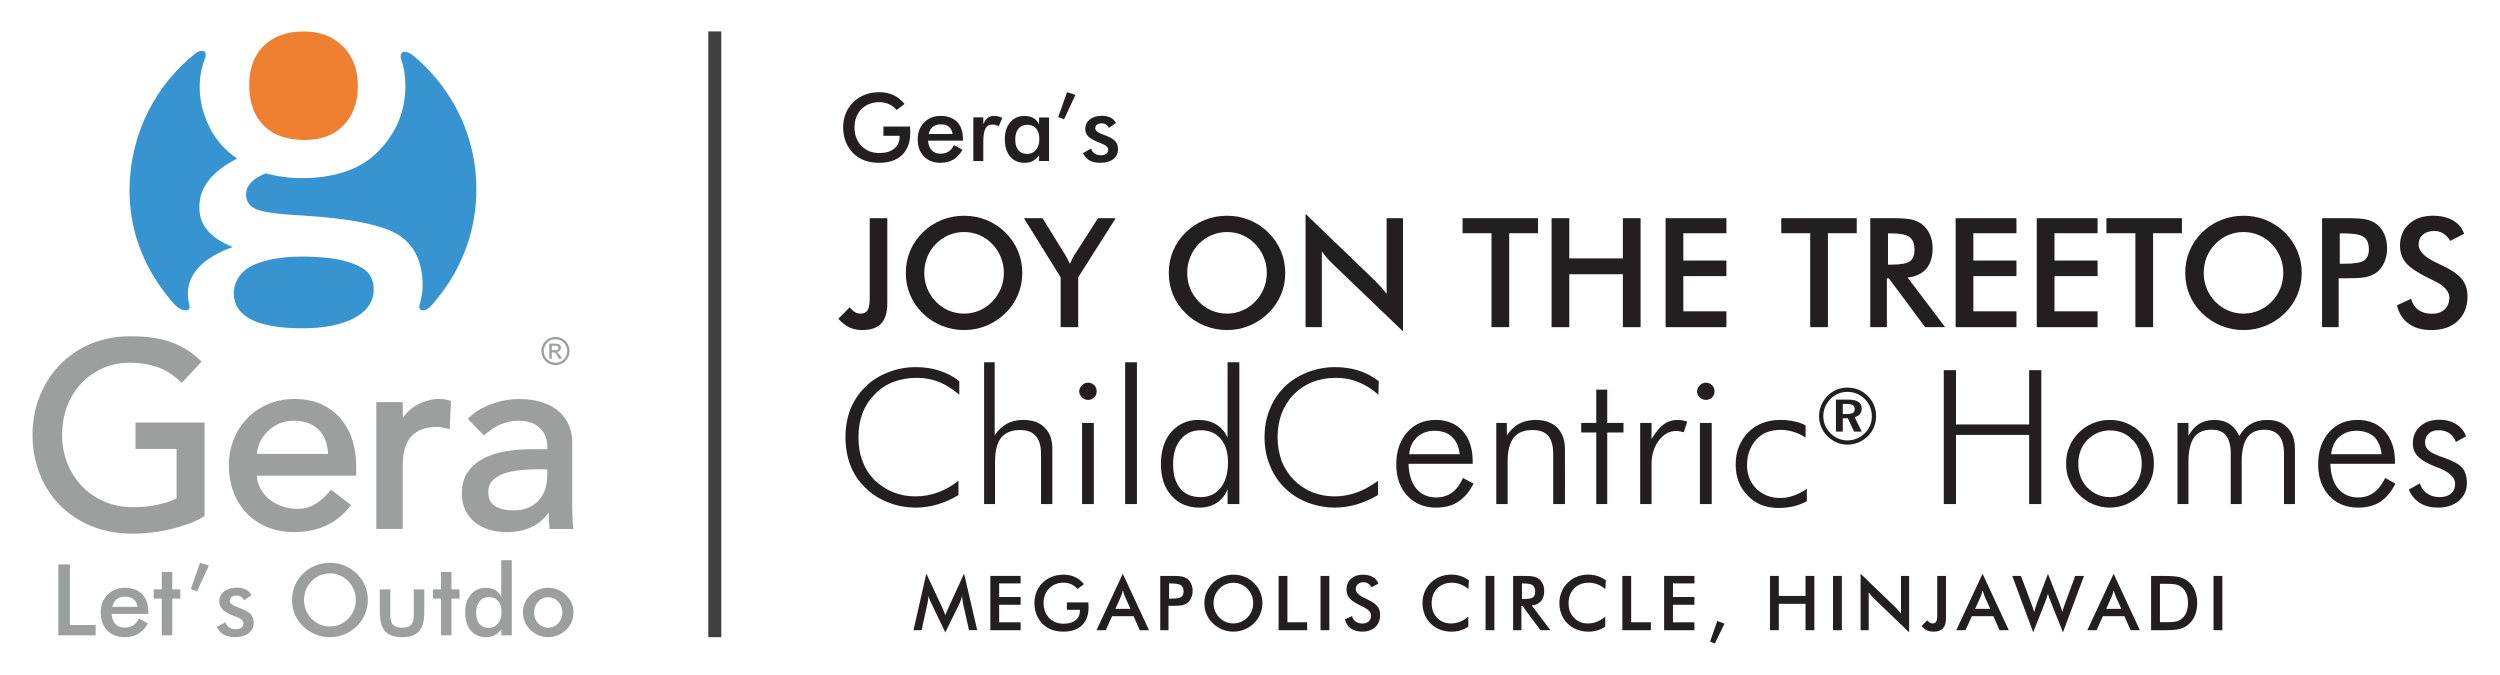 <svg viewBox="0 0 1526 412" xmlns="http://www.w3.org/2000/svg"><path d="m432.35 19.18h7.93v369.76h-7.93z" fill="#404041"/><g fill="#9d9e9e"><path d="m81.21 325.75c-9.63 0-18.37-1.63-25.97-4.86-7.53-3.19-14.01-7.61-19.29-13.14-5.2-5.47-9.23-11.92-11.98-19.19-2.74-7.23-4.13-14.98-4.13-23.05 0-8.53 1.5-16.53 4.47-23.8 2.91-7.28 7.05-13.72 12.29-19.13 5.2-5.35 11.55-9.63 18.89-12.73 7.29-3.06 15.41-4.61 24.11-4.61 10.51 0 19.21 1.34 25.86 3.98 6.63 2.59 12.33 6.28 16.94 10.94l.6.61-12.06 12.95-.65-.62c-4.59-4.36-9.48-7.44-14.53-9.15-5.15-1.7-10.59-2.56-16.16-2.56-6.34 0-12.12 1.18-17.18 3.51-5.07 2.33-9.49 5.51-13.13 9.44-3.66 4-6.49 8.71-8.42 13.98-1.97 5.37-2.97 11.15-2.97 17.19s1.1 12.08 3.28 17.45c2.16 5.3 5.21 10.02 9.07 14.01 3.87 3.97 8.46 7.09 13.62 9.29 5.12 2.21 10.85 3.34 17.04 3.34 5.51 0 10.48-.49 15.2-1.49 4.54-.93 8.46-2.29 11.66-4.04v-30.03h-25.04v-16.13h42.15v57.09l-.42.26c-2.85 1.76-6.08 3.28-9.59 4.53-3.58 1.31-7.3 2.43-11.04 3.31-3.82.9-7.72 1.58-11.59 2.01-4.01.44-7.63.65-11.04.65"/><path d="m156.81 277.04h43.49c-.18-2.79-.66-5.34-1.43-7.58-.88-2.56-2.18-4.8-3.87-6.65-1.75-1.9-3.86-3.33-6.47-4.39-2.57-1.07-5.64-1.61-9.15-1.61s-6.47.65-9.3 1.93c-2.85 1.29-5.19 2.91-7.14 4.97-1.93 2.07-3.46 4.38-4.54 6.84-.93 2.18-1.46 4.36-1.58 6.49m22.69 47.74c-6.06 0-11.62-1.04-16.54-3.1-4.9-2.03-9.13-4.93-12.58-8.6-3.4-3.59-6.07-7.93-7.95-12.88-1.83-4.95-2.76-10.35-2.76-16.04s1.02-11.13 3.03-16.05c1.97-4.88 4.78-9.22 8.34-12.89 3.57-3.66 7.83-6.54 12.64-8.56 4.88-2.07 10.27-3.11 16.01-3.11 6.76 0 12.61 1.22 17.38 3.62 4.73 2.37 8.67 5.54 11.72 9.42 3.02 3.84 5.24 8.23 6.6 13.06 1.35 4.8 2.03 9.74 2.03 14.69v6.01h-60.63c.12 2.78.81 5.36 2.05 7.68 1.35 2.57 3.17 4.81 5.44 6.67 2.23 1.83 4.88 3.28 7.88 4.32 2.95 1.04 6.07 1.56 9.28 1.56 4.24 0 7.99-1.01 11.15-3.02 3.18-1.97 6.17-4.66 8.88-8.01l.55-.67 12.27 9.39-.55.71c-8.13 10.48-19.65 15.8-34.24 15.8z"/><path d="m245.84 322.86h-16.14v-77.4h16.14v9.69c.75-1.14 1.63-2.25 2.64-3.3 1.58-1.65 3.38-3.09 5.51-4.38 2.14-1.24 4.38-2.2 6.68-2.86 4.63-1.43 9.75-1.45 13.93-.1l.64.21-.71 17.24-1.06-.26c-1.13-.28-2.3-.56-3.44-.77-1.18-.22-2.27-.33-3.35-.33-6.74 0-11.95 1.9-15.5 5.64-3.54 3.78-5.34 9.76-5.34 17.77v38.84z"/><path d="m327.3 286.47c-3.31 0-6.7.2-10.36.6-3.33.31-6.53 1.01-9.53 2.07-2.78 1.03-5.09 2.46-6.85 4.26-1.68 1.76-2.53 4.02-2.53 6.71 0 4.1 1.31 6.94 3.99 8.68 2.79 1.84 6.51 2.73 11.39 2.73 3.85 0 7.02-.63 9.68-1.93 2.66-1.25 4.81-2.9 6.4-4.91 1.6-2.01 2.78-4.3 3.5-6.81.7-2.48 1.06-5 1.06-7.48v-3.92zm-18.34 38.31c-3.69 0-7.07-.48-10.32-1.47-3.26-.96-6.19-2.46-8.68-4.44-2.46-1.98-4.44-4.47-5.89-7.42-1.44-2.89-2.18-6.32-2.18-10.2 0-5.05 1.15-9.35 3.41-12.76 2.25-3.43 5.37-6.25 9.26-8.35 3.83-2.13 8.38-3.67 13.51-4.57 5.23-.92 10.73-1.39 16.35-1.39h9.62v-2.27c0-1.84-.34-3.62-1.03-5.43-.73-1.83-1.8-3.48-3.17-4.88-1.37-1.43-3.14-2.6-5.28-3.49-2.08-.84-4.65-1.27-7.63-1.27-2.65 0-5.02.26-7.06.77-1.98.53-3.84 1.18-5.5 1.94-1.64.78-3.14 1.69-4.45 2.69-.81.63-1.62 1.23-2.4 1.82l-2.23 1.68-9.81-10.13.67-.62c4.15-3.84 8.86-6.65 14.38-8.57 5.35-1.89 10.81-2.85 16.23-2.85s10.52.71 14.57 2.11c4.15 1.44 7.56 3.39 10.15 5.8 2.6 2.37 4.58 5.19 5.89 8.37 1.26 3.15 1.89 6.46 1.89 9.83v38.61c0 2.77.06 5.16.17 7.3.1 2.39.25 4.45.45 6.32l.11.99h-14.57l-.07-.81c-.25-2.94-.4-5.98-.45-9.23-3.04 4.13-6.46 7.04-10.41 8.85-4.51 2.09-9.6 3.11-15.54 3.11z"/><path d="m341.92 217.17c-.53-.85-.99-1.46-1.36-1.81-.18-.2-.45-.36-.78-.49.79-.07 1.42-.36 1.91-.85.49-.5.73-1.07.73-1.76 0-.49-.15-.93-.44-1.35-.29-.44-.67-.73-1.16-.9-.48-.18-1.27-.26-2.34-.26h-3.19v9.22h1.51v-3.91h.86c.52 0 .91.1 1.19.31.42.29.92 1 1.57 2.17l.81 1.43h1.83l-1.14-1.81zm-3.32-3.39h-1.8v-2.79h1.68c.73 0 1.23.07 1.5.17.28.1.49.27.64.48.14.22.22.46.22.73 0 .43-.16.78-.48 1.03-.3.25-.9.37-1.76.37z"/><path d="m346.5 209.93c-.76-1.37-1.84-2.44-3.21-3.18-1.37-.73-2.79-1.1-4.21-1.1s-2.86.36-4.23 1.1c-1.38.74-2.45 1.81-3.22 3.18-.78 1.39-1.17 2.83-1.17 4.32s.39 2.9 1.14 4.27c.77 1.37 1.81 2.42 3.18 3.19 1.36.74 2.79 1.14 4.29 1.14s2.89-.4 4.26-1.14c1.35-.76 2.44-1.82 3.18-3.19.77-1.36 1.13-2.78 1.13-4.27s-.39-2.93-1.14-4.32m-1.22 7.86c-.63 1.15-1.52 2.03-2.65 2.65-1.14.65-2.32.95-3.55.95s-2.44-.3-3.58-.95c-1.13-.62-2.02-1.5-2.66-2.65-.63-1.12-.93-2.29-.93-3.55s.31-2.43.95-3.58c.66-1.17 1.53-2.05 2.68-2.66 1.14-.63 2.32-.93 3.54-.93s2.35.3 3.5.93c1.15.61 2.03 1.5 2.68 2.66.64 1.14.96 2.33.96 3.58s-.32 2.43-.94 3.55z"/><path d="m35.62 387.79v-43.28h7.03v36.98h15.73v6.3z"/><path d="m90.55 374.72h-22.41c.16 2.62.94 4.67 2.34 6.14s3.26 2.2 5.59 2.2c2.07 0 3.8-.43 5.17-1.3 1.38-.87 2.58-2.27 3.61-4.2l5.41 3.02c-1.58 2.82-3.53 4.92-5.86 6.3-2.32 1.38-5.05 2.07-8.19 2.07-4.49 0-8.07-1.37-10.73-4.11s-3.99-6.4-3.99-10.97 1.37-8.01 4.13-10.84c2.75-2.83 6.28-4.24 10.6-4.24s8.03 1.29 10.55 3.87 3.78 6.2 3.78 10.85zm-6.65-4.32c-.26-2.01-1.03-3.54-2.31-4.6s-3.03-1.58-5.26-1.58c-2.11 0-3.8.51-5.09 1.54-1.28 1.02-2.18 2.57-2.69 4.64h15.34z"/><path d="m98.74 387.79v-22.41h-4.91v-5.62h4.91v-10.62h6.42v10.62h4.9v5.62h-4.9v22.41z"/><path d="m116.48 359.58 5.62-16.05 5.41 1.74-7.28 15.7z"/><path d="m132.33 382.7 5.32-2.9c.39 1.4 1.13 2.47 2.19 3.19 1.06.73 2.43 1.09 4.11 1.09 1.44 0 2.57-.33 3.38-.99.82-.66 1.23-1.56 1.23-2.71 0-1.52-1.46-2.82-4.38-3.9-.99-.35-1.75-.65-2.28-.89-3-1.24-5.09-2.5-6.28-3.79-1.19-1.28-1.79-2.84-1.79-4.67 0-2.5.98-4.53 2.94-6.09s4.56-2.34 7.79-2.34c2.17 0 4.03.4 5.58 1.2 1.54.79 2.67 1.93 3.38 3.41l-4.55 3.13c-.34-.89-.92-1.59-1.76-2.11s-1.81-.78-2.91-.78c-1.22 0-2.2.29-2.94.87s-1.11 1.36-1.11 2.32c0 1.46 1.65 2.79 4.97 3.99 1.05.38 1.85.68 2.42.92 2.58 1.03 4.43 2.18 5.54 3.47 1.12 1.29 1.67 2.9 1.67 4.83 0 2.8-1.02 4.99-3.05 6.58s-4.83 2.38-8.4 2.38c-2.74 0-5.02-.51-6.83-1.54-1.81-1.02-3.23-2.59-4.26-4.7"/><path d="m224.51 366.23c0 3.07-.58 5.98-1.73 8.72s-2.83 5.19-5.04 7.33c-2.23 2.15-4.74 3.79-7.54 4.94-2.8 1.14-5.73 1.72-8.81 1.72s-6.09-.58-8.91-1.73c-2.83-1.15-5.33-2.79-7.49-4.92-2.21-2.15-3.89-4.58-5.03-7.3s-1.71-5.64-1.71-8.75.57-6.01 1.71-8.75 2.82-5.19 5.03-7.36c2.21-2.15 4.71-3.79 7.51-4.91s5.77-1.69 8.9-1.69 6.07.56 8.85 1.69c2.79 1.12 5.29 2.76 7.5 4.91 2.21 2.19 3.89 4.66 5.04 7.4 1.16 2.75 1.73 5.65 1.73 8.71m-7.34-.01c0-2.19-.4-4.27-1.2-6.24s-1.94-3.73-3.44-5.26c-1.46-1.52-3.15-2.69-5.07-3.5-1.92-.82-3.94-1.23-6.07-1.23s-4.16.4-6.07 1.21c-1.92.81-3.63 1.98-5.13 3.52-1.5 1.52-2.64 3.26-3.43 5.23s-1.18 4.06-1.18 6.27.39 4.26 1.18 6.21 1.93 3.69 3.43 5.23 3.2 2.71 5.11 3.52 3.94 1.21 6.09 1.21 4.12-.4 6.02-1.21 3.61-1.98 5.13-3.52c1.5-1.54 2.65-3.29 3.44-5.25.8-1.96 1.2-4.03 1.2-6.19z"/><path d="m238.26 359.76v15.79c0 2.72.56 4.67 1.68 5.85s2.94 1.78 5.47 1.78 4.35-.59 5.47-1.78c1.13-1.18 1.69-3.13 1.69-5.85v-15.79h6.42v13.87c0 5.36-1.07 9.25-3.22 11.68s-5.58 3.64-10.29 3.64-8.26-1.2-10.41-3.61c-2.15-2.4-3.22-6.31-3.22-11.71v-13.87h6.42z"/><path d="m269.16 387.79v-22.41h-4.91v-5.62h4.91v-10.62h6.41v10.62h4.91v5.62h-4.91v22.41z"/><path d="m305.97 341.96h6.42v45.83h-6.42v-3.64c-1.14 1.62-2.48 2.82-4.01 3.61s-3.28 1.18-5.25 1.18c-3.96 0-7.08-1.36-9.36-4.06-2.28-2.71-3.42-6.42-3.42-11.13s1.16-8.08 3.49-10.83 5.36-4.13 9.11-4.13c2.29 0 4.24.48 5.87 1.44 1.63.95 2.81 2.33 3.56 4.12v-22.38zm.17 31.72c0-2.9-.67-5.15-2.03-6.77-1.35-1.62-3.24-2.42-5.66-2.42s-4.33.83-5.72 2.5-2.09 3.98-2.09 6.93.67 5.27 2.01 6.89 3.23 2.43 5.67 2.43 4.21-.87 5.65-2.62 2.16-4.06 2.16-6.94z"/><path d="m319.18 373.8c0-2.05.39-3.99 1.17-5.81s1.9-3.44 3.36-4.86c1.44-1.4 3.09-2.47 4.97-3.23 1.87-.75 3.83-1.12 5.88-1.12s4.1.37 5.96 1.12 3.53 1.85 5.01 3.31c1.48 1.44 2.6 3.07 3.37 4.88s1.15 3.71 1.15 5.71-.38 4.01-1.14 5.82-1.87 3.42-3.33 4.82c-1.54 1.48-3.24 2.6-5.11 3.35-1.87.76-3.84 1.14-5.91 1.14s-3.98-.38-5.85-1.14-3.54-1.86-5-3.3c-1.48-1.46-2.6-3.09-3.37-4.91-.77-1.81-1.15-3.74-1.15-5.79m24.09.07c0-2.6-.84-4.8-2.51-6.61s-3.73-2.71-6.15-2.71-4.45.9-6.13 2.71c-1.68 1.8-2.53 4.01-2.53 6.61s.84 4.8 2.53 6.61 3.73 2.71 6.13 2.71 4.45-.9 6.14-2.71c1.68-1.8 2.53-4 2.53-6.61z"/></g><path d="m152.11 51.8c0 10.59 2.92 18.84 8.77 24.78 5.87 5.9 14.1 8.87 24.71 8.87s18.22-2.96 24.01-8.87c5.84-5.94 8.82-13.98 8.82-24.13s-3.07-18.05-9.07-24.14c-6.09-6.1-14.16-9.12-24.14-9.12s-18.29 2.9-24.25 8.8c-5.93 5.9-8.85 13.85-8.85 23.81" fill="#ef7f31"/><path d="m166.83 158.06c-8.85 1.86-14.59 4.23-18.34 7.79-3.69 3.54-5.8 8.28-5.8 13.08 0 7.06 3.55 12.44 10.62 16.1 7.06 3.52 17.38 5.36 30.94 5.36s24.26-2.08 32.15-6.34c7.78-4.28 11.7-10.03 11.7-17.26 0-5.92-2.2-10.25-6.61-12.99-4.46-2.76-12.88-5.86-24.52-6.67-13.36-.98-21.44-.53-30.14.93" fill="#3794d1"/><path d="m252.64 34.24c23.29 19.49 38.15 48.67 38.15 81.24 0 23.79-7.91 45.75-21.3 63.45-2.17 2.92-4.48 5.77-6.96 8.4-.87 1.11-2.9 2.17-4.51 2.1-1.37-.02-2.51-1-1.95-3.24 1.06-3.76 1.89-7.5 1.89-11.86 0-14.26-4.87-24.51-14.5-30.78-9.79-6.23-29.16-10.17-58.31-11.96-15.02-.79-24.63-2.09-28.73-3.88-4.12-1.76-6.23-4.78-6.23-9.01 0-2.68 1.05-5.2 3.11-7.36 2.02-2.14 5.04-3.93 8.85-5.54 3.56.96 7.27 1.7 10.93 2.17 3.6.51 7.29.77 10.87.77 18.56 0 34.34-4.59 45.15-14.64 10.78-10.01 18.34-24.05 18.34-41.33 0-6.23-.79-11.4-2.73-17.23-1.06-5.29 4.16-4.68 7.91-1.31" fill="#3794d1"/><path d="m120.15 31.91c.88-.47 6.17-2.76 5.32 2.77-2.4 6.33-3.58 11.62-3.58 18.44 0 9.34 2.55 17.75 6.28 25.05 3.61 7.27 9.18 13.52 16.55 18.63-7.94 4.11-13.72 8.53-17.41 13.42-3.81 4.86-5.64 10.19-5.64 16.04s1.63 10.4 4.97 14.31c3.22 3.94 8.34 7.3 15.44 10.22-15.41 5.5-31.02 15.88-26.64 34.81.04.29.08.6.2.92.88 4.14-4.84 3.82-9.08-.63-17.58-19.72-27.7-43.51-27.51-70.41.27-33.92 16.16-64.21 41.09-83.57" fill="#3794d1"/><g fill="#231f20"><path d="m585.55 240.91c-4.22-3.51-8.19-6.1-12.41-7.76-4.2-1.68-8.68-2.51-13.4-2.51-10.66 0-19.35 3.35-25.8 10.05-6.69 6.7-9.93 15.41-9.93 26.18.02 5.37.75 10.25 2.48 14.56 1.49 4.3 3.97 8.16 7.2 11.51 3.49 3.26 7.2 5.76 11.41 7.47 4.23 1.71 8.68 2.58 13.65 2.58 4.71 0 9.18-.79 13.65-2.41 4.47-1.59 8.68-3.97 12.65-7.1v8.7c-3.97 2.46-8.19 4.35-12.65 5.69-4.46 1.3-8.94 1.98-13.4 1.98-5.94-.02-11.66-1.07-16.87-3.2-5.46-2.11-10.17-5.09-13.89-8.94-4.2-3.96-7.2-8.51-9.18-13.72-1.97-5.23-2.98-10.94-2.98-17.14 0-6.1.99-11.81 2.98-17.07 2.23-5.29 5.21-9.85 9.18-13.69 3.72-3.77 8.43-6.7 13.89-8.81 5.46-2.15 10.92-3.18 16.87-3.18 5.23-.02 9.93.7 14.39 2.14 4.48 1.42 8.68 3.6 12.16 6.45v8.21z" fill-rule="evenodd"/><path d="m600.69 307.68v-86.55h6.45v44.66c1.99-3.15 4.46-5.52 7.43-7.11 2.73-1.58 6.2-2.36 9.92-2.36 5.71 0 10.17 1.56 13.15 4.69 3.24 3.12 4.72 7.47 4.72 13.05v33.62s-6.93 0-6.93 0v-30.55c0-4.93-1.01-8.62-3.24-11.01-1.98-2.41-5.21-3.62-9.43-3.62-5.19-.02-9.18 1.56-11.66 4.66-2.46 3.11-3.72 8.02-3.72 14.67v25.85s-6.69 0-6.69 0z" fill-rule="evenodd"/><path d="m658.75 238.81c0-1.43.73-2.66 1.73-3.68 1-1.03 2.23-1.54 3.72-1.54s2.73.52 3.72 1.54c1.01 1 1.49 2.26 1.49 3.7.01 1.5-.5 2.75-1.49 3.75-.98 1.02-2.23 1.52-3.72 1.52-1.48 0-2.73-.5-3.72-1.52-.99-.99-1.74-2.23-1.74-3.75v-.02zm1.74 68.87v-49.53h7.19v49.53z" fill-rule="evenodd"/><path d="m686.79 221.13h7.19v86.55h-7.19z"/><g fill-rule="evenodd"><path d="m749.32 307.68v-9.07c-1.5 3.71-3.74 6.49-6.72 8.4-2.97 1.87-6.45 2.85-10.42 2.85-7.18-.02-12.9-2.46-17.12-7.32-4.46-4.89-6.45-11.31-6.45-19.33 0-7.92 1.99-14.39 6.2-19.41 4.47-4.99 9.93-7.49 16.62-7.49 4.22 0 7.94.92 10.92 2.76 2.99 1.82 5.46 4.56 6.94 8.11l.02-46.06h7.19v86.55h-7.19zm-33.25-24.25c0 6.41 1.47 11.35 4.45 14.82 2.74 3.44 6.94 5.19 12.41 5.19 4.98 0 9.18-1.89 12.16-5.68 2.99-3.79 4.46-8.98 4.46-15.61.02-6.07-1.49-10.82-4.46-14.32-2.98-3.48-6.95-5.21-12.16-5.21-5.2 0-9.18 1.86-12.16 5.56-3.22 3.68-4.72 8.78-4.72 15.26h.02z"/><path d="m841.36 240.91c-3.95-3.51-8.19-6.1-12.41-7.76-4.21-1.68-8.68-2.51-13.4-2.51-10.42 0-19.1 3.35-25.8 10.05-6.43 6.7-9.92 15.41-9.92 26.18.01 5.37.99 10.25 2.48 14.56 1.75 4.3 4.22 8.16 7.44 11.51 3.24 3.26 6.95 5.76 11.17 7.47s8.93 2.58 13.64 2.58c4.73 0 9.18-.79 13.65-2.41 4.49-1.59 8.68-3.97 12.91-7.1v8.7c-4.22 2.46-8.44 4.35-12.91 5.69-4.45 1.3-8.93 1.98-13.4 1.98-5.7-.02-11.41-1.07-16.87-3.2-5.44-2.11-9.93-5.09-13.9-8.94-3.96-3.96-6.94-8.51-8.93-13.72-2.22-5.23-3.23-10.94-3.23-17.14 0-6.1.99-11.81 3.23-17.07 2-5.29 5.21-9.85 8.93-13.69 3.99-3.77 8.68-6.7 13.9-8.81 5.46-2.15 11.17-3.18 16.87-3.18 5.22-.02 10.17.7 14.64 2.14 4.47 1.42 8.44 3.6 12.16 6.45l-.25 8.21z"/><path d="m898.93 283.11h-39.19c.25 6.39 1.72 11.42 4.7 15.06 2.99 3.63 7.2 5.48 12.16 5.48 3.73 0 6.95-.99 9.68-2.97 2.74-1.96 4.96-4.94 6.7-8.91l6.47 3.44c-2.5 5-5.73 8.72-9.45 11.1-3.46 2.34-8.19 3.55-13.4 3.55-7.19-.02-13.15-2.43-17.62-7.29-4.47-4.87-6.7-11.24-6.7-19.13s2.23-14.67 6.7-19.65c4.47-4.99 10.17-7.47 17.37-7.47 6.95 0 12.41 2.28 16.62 6.9 3.97 4.58 5.96 10.72 5.96 18.39v1.51zm-7.93-5.87c-.51-4.53-2-8.04-4.73-10.55-2.46-2.49-6.2-3.75-10.67-3.75-4.21-.02-7.69 1.32-10.67 3.92-2.72 2.6-4.47 6.08-4.71 10.39l30.78-.02z"/><path d="m913.33 307.68v-49.53h6.45v7.64c2.23-3.15 4.45-5.52 7.43-7.11 2.98-1.58 6.45-2.36 10.17-2.36 5.47 0 9.92 1.56 13.15 4.69 3 3.12 4.72 7.47 4.72 13.05l.02 33.62h-7.21v-30.55c0-4.93-1-8.62-2.98-11.01-1.98-2.41-5.21-3.62-9.68-3.62-5.21-.02-8.93 1.56-11.41 4.66-2.48 3.11-3.72 8.02-3.72 14.67v25.85s-6.93 0-6.93 0z"/><path d="m974.36 264h-9.18v-5.85h9.18v-20.32h6.7v20.32h9.92v5.85h-9.92v43.68h-6.7z"/><path d="m1008.1 268.06c2.48-4.27 4.96-7.28 7.44-9.06 2.5-1.79 5.21-2.68 8.44-2.68 1.01 0 1.98.1 2.97.27 1 .19 1.99.45 2.98.77l-2.22 6.48c-.74-.22-1.5-.4-2.24-.55-.73-.16-1.74-.22-2.48-.22-3.96 0-7.45 1.93-10.42 5.81-2.96 3.86-4.47 8.68-4.47 14.46v24.34s-6.94 0-6.94 0v-49.53h6.94v9.92z"/><path d="m1035.9 238.81c0-1.43.73-2.66 1.72-3.68 1.01-1.03 2.23-1.54 3.72-1.54 1.51 0 2.73.52 3.72 1.54 1 1 1.49 2.26 1.49 3.7s-.5 2.75-1.49 3.75c-.99 1.02-2.23 1.52-3.72 1.52s-2.73-.5-3.72-1.52c-1.23-.99-1.74-2.23-1.74-3.75zm1.72 68.87v-49.53h7.21v49.53z"/><path d="m1102.14 267.17c-2.23-1.59-4.72-2.76-7.45-3.58-2.47-.8-5.21-1.19-7.94-1.19-6.19 0-11.17 1.96-14.64 5.88-3.72 3.94-5.71 9.18-5.71 15.73 0 5.8 1.98 10.57 5.71 14.34 3.99 3.74 8.68 5.63 14.64 5.63 2.75-.01 5.21-.44 7.94-1.39 2.73-.92 5.46-2.33 8.19-4.2l.02 7.54c-2.48 1.36-5.23 2.41-7.96 3.11-2.96.69-6.2 1.02-9.43 1.02-7.69-.02-13.9-2.48-18.61-7.44-4.96-4.97-7.45-11.32-7.45-19.06 0-8.11 2.73-14.64 7.69-19.67 4.98-5.07 11.66-7.57 19.6-7.57 2.99 0 5.71.27 8.43.87 2.73.56 4.96 1.39 6.95 2.48v7.5z"/><path d="m1186.48 307.68v-81.73h7.46v33.14h44.66v-33.14h7.43v81.73h-7.43v-42.21h-44.66v42.21z"/><path d="m1287.72 309.84c-3.48 0-6.96-.7-10.19-2.09-3.21-1.4-6.2-3.4-8.68-6-2.47-2.47-4.47-5.29-5.71-8.49-1.48-3.21-1.98-6.63-1.98-10.27.01-3.61.5-7.02 1.98-10.27 1.24-3.23 3.22-6.1 5.71-8.59 2.48-2.55 5.46-4.47 8.68-5.81 3.25-1.34 6.7-2.01 10.17-2.01 3.72 0 7.2.67 10.42 2.01 3.24 1.34 6.2 3.28 8.68 5.81 2.73 2.52 4.71 5.41 5.95 8.64 1.51 3.24 1.98 6.65 1.98 10.22.01 3.56-.49 6.97-1.98 10.2-1.24 3.21-3.23 6.08-5.71 8.56-2.72 2.6-5.71 4.61-8.93 6-3.22 1.37-6.7 2.11-10.42 2.11l.02-.02zm.25-6.4c5.45 0 9.91-1.96 13.88-5.9 3.74-3.92 5.46-8.73 5.46-14.42s-1.73-10.62-5.46-14.51c-3.72-3.93-8.44-5.88-13.89-5.88-5.46-.02-9.93 1.96-13.9 5.88-3.71 3.88-5.46 8.73-5.46 14.51 0 5.67 1.74 10.5 5.46 14.42 3.97 3.94 8.44 5.9 13.9 5.9z"/><path d="m1335.84 307.68h-6.7v-49.53h6.7v7.77c1.74-3.13 3.97-5.51 6.45-7.14 2.73-1.66 5.96-2.46 9.43-2.46 3.48 0 6.7.82 9.18 2.48 2.5 1.65 4.46 4.09 5.95 7.29 2-3.28 4.22-5.73 7.2-7.34 2.75-1.65 6.2-2.43 9.92-2.43 5.22 0 9.43 1.59 12.41 4.77 2.99 3.16 4.46 7.54 4.46 13.1v33.49s-6.7 0-6.7 0v-30.77c0-4.85-.99-8.48-2.98-10.93-1.98-2.46-4.96-3.67-8.93-3.67-4.7-.02-8.19 1.54-10.42 4.61-2.23 3.09-3.47 7.99-3.47 14.69v26.07s-6.69 0-6.69 0v-30.77c0-5.07-1.01-8.75-2.99-11.11-1.72-2.34-4.71-3.5-8.68-3.5-4.96-.02-8.44 1.56-10.67 4.66-2.22 3.11-3.48 8.01-3.48 14.64v26.07z"/><path d="m1461.9 283.11h-39.46c.24 6.39 1.73 11.42 4.71 15.06 2.97 3.63 7.19 5.48 12.16 5.48 3.73 0 6.95-.99 9.68-2.97 2.73-1.96 4.96-4.94 6.95-8.91l6.22 3.44c-2.48 5-5.72 8.72-9.2 11.1-3.71 2.34-8.19 3.55-13.65 3.55-7.19-.02-13.15-2.43-17.62-7.29-4.45-4.87-6.7-11.24-6.7-19.13.02-8.12 2.23-14.67 6.7-19.65 4.48-4.99 10.17-7.47 17.37-7.47 6.96 0 12.4 2.28 16.62 6.9 3.99 4.58 6.2 10.72 6.2 18.39v1.51zm-8.2-5.87c-.49-4.53-1.99-8.04-4.47-10.55-2.71-2.49-6.45-3.75-10.92-3.75-4.21-.02-7.69 1.32-10.67 3.92-2.72 2.6-4.22 6.08-4.71 10.39l30.77-.02z"/><path d="m1470.32 298.84 6.7-3.75c1.01 2.77 2.48 4.86 4.72 6.24 2 1.42 4.46 2.11 7.44 2.11s5.21-.75 6.95-2.21c1.75-1.48 2.48-3.45 2.48-5.91 0-3.79-3.22-7-9.93-9.65-.74-.26-1.24-.47-1.74-.67-5.19-2.05-8.93-4.14-10.92-6.33-2.23-2.19-3.23-4.86-3.23-8.06.02-4.22 1.49-7.67 4.47-10.37 2.99-2.69 6.95-4.04 11.66-4.04 3.99-.01 7.44.89 10.17 2.63 2.99 1.76 4.96 4.24 6.2 7.49l-6.2 3.49c-.74-2.32-2.23-4.11-3.97-5.34-1.72-1.22-3.97-1.84-6.7-1.84-2.48 0-4.46.69-5.95 2.08-1.49 1.41-2.23 3.15-2.23 5.23.01 2.03.74 3.72 2.23 5.09 1.51 1.32 4.71 2.81 9.43 4.39 5.48 1.91 9.18 3.97 11.16 6.2 1.75 2.22 2.73 5.31 2.73 9.25 0 4.54-1.73 8.19-4.96 10.89-3.21 2.71-7.44 4.09-12.9 4.09-4.2-.02-7.94-.97-10.92-2.88-2.97-1.94-5.21-4.64-6.7-8.14z"/></g><path d="m1127.73 236.6c2.4 0 4.66.44 6.79 1.32 2.12.88 4.01 2.17 5.68 3.88 1.61 1.63 2.84 3.48 3.69 5.56.84 2.08 1.27 4.29 1.27 6.62s-.43 4.65-1.31 6.75c-.87 2.1-2.14 3.96-3.8 5.58-1.69 1.64-3.59 2.9-5.71 3.79-2.12.87-4.33 1.32-6.61 1.32s-4.52-.45-6.65-1.36c-2.13-.9-4.02-2.2-5.68-3.89-1.65-1.66-2.9-3.53-3.76-5.62s-1.29-4.28-1.29-6.57.45-4.53 1.36-6.68c.9-2.15 2.2-4.07 3.89-5.76 1.63-1.64 3.47-2.86 5.51-3.7 2.05-.83 4.25-1.24 6.62-1.24m.02 2.6c-2.01 0-3.89.35-5.63 1.07-1.73.72-3.3 1.77-4.7 3.15-1.44 1.48-2.54 3.11-3.31 4.93-.78 1.81-1.16 3.7-1.16 5.66s.37 3.82 1.1 5.59c.74 1.78 1.81 3.37 3.2 4.78 1.41 1.43 3 2.52 4.79 3.29 1.78.76 3.61 1.15 5.49 1.15 2.03 0 3.96-.37 5.79-1.1 1.82-.74 3.46-1.82 4.91-3.24 1.4-1.35 2.46-2.9 3.22-4.66.75-1.77 1.12-3.62 1.12-5.58 0-2.08-.35-4.01-1.07-5.8-.71-1.8-1.77-3.4-3.15-4.82-1.46-1.44-3.08-2.54-4.87-3.29s-3.7-1.12-5.71-1.12zm-7.1 4.72h7.5c2.71 0 4.76.45 6.16 1.34 1.39.89 2.09 2.21 2.09 3.95 0 1.43-.38 2.61-1.12 3.55-.75.93-1.82 1.54-3.21 1.85l4.33 8.82h-4.66l-3.86-8.14h-3.03v8.14h-4.19v-19.5zm4.19 2.65v6.12h2.75c1.57 0 2.71-.24 3.44-.71.72-.47 1.08-1.23 1.08-2.26s-.38-1.87-1.13-2.38-1.94-.76-3.57-.76h-2.57z"/><path d="m518.62 187.61c1.12 1.33 2.2 2.3 3.23 2.91s2.12.91 3.27.91c2.12 0 3.61-.7 4.48-2.09.86-1.39 1.29-3.98 1.29-7.77v-48.38h10.72v51.88c0 5.63-1.24 9.78-3.73 12.43-2.48 2.65-6.36 3.97-11.63 3.97-2.91 0-5.54-.56-7.88-1.68-2.35-1.12-4.57-2.86-6.66-5.22l6.91-6.95z"/><path d="m624.02 166.58c0 4.73-.89 9.19-2.66 13.4s-4.35 7.97-7.75 11.27c-3.42 3.3-7.28 5.83-11.58 7.59s-8.81 2.63-13.54 2.63-9.35-.89-13.7-2.66-8.19-4.29-11.52-7.56c-3.39-3.3-5.97-7.04-7.72-11.22-1.76-4.18-2.63-8.66-2.63-13.45s.88-9.24 2.63-13.45c1.76-4.21 4.33-7.98 7.72-11.31 3.39-3.3 7.24-5.82 11.54-7.54 4.3-1.73 8.86-2.59 13.67-2.59s9.32.86 13.61 2.59 8.12 4.24 11.52 7.54c3.39 3.36 5.97 7.16 7.75 11.38 1.77 4.22 2.66 8.68 2.66 13.38zm-11.27 0c0-3.36-.61-6.56-1.84-9.59s-2.99-5.72-5.29-8.09c-2.24-2.33-4.84-4.13-7.79-5.38-2.95-1.26-6.07-1.89-9.34-1.89s-6.38.62-9.34 1.86c-2.95 1.24-5.58 3.04-7.88 5.41-2.3 2.33-4.06 5.01-5.27 8.04s-1.82 6.24-1.82 9.63.61 6.54 1.82 9.54 2.97 5.68 5.27 8.04 4.92 4.17 7.86 5.41 6.06 1.86 9.36 1.86 6.32-.62 9.25-1.86c2.92-1.24 5.55-3.04 7.88-5.41 2.3-2.36 4.07-5.05 5.29-8.06s1.84-6.19 1.84-9.52z"/><path d="m647.41 199.7v-30.44l-22.4-36.07h11.36l13.95 22.58c.33.58.75 1.33 1.25 2.27s1.01 1.95 1.52 3.04c.42-1.06.87-2.06 1.34-3s.96-1.8 1.48-2.59l14.31-22.31h10.81l-22.9 36.07v30.44h-10.72z"/><path d="m784.52 166.58c0 4.73-.89 9.19-2.66 13.4s-4.35 7.97-7.75 11.27c-3.42 3.3-7.28 5.83-11.58 7.59s-8.81 2.63-13.54 2.63-9.35-.89-13.7-2.66-8.19-4.29-11.52-7.56c-3.39-3.3-5.97-7.04-7.72-11.22-1.76-4.18-2.63-8.66-2.63-13.45s.88-9.24 2.63-13.45c1.76-4.21 4.33-7.98 7.72-11.31 3.39-3.3 7.24-5.82 11.54-7.54 4.3-1.73 8.86-2.59 13.67-2.59s9.32.86 13.61 2.59 8.12 4.24 11.52 7.54c3.39 3.36 5.97 7.16 7.75 11.38 1.77 4.22 2.66 8.68 2.66 13.38zm-11.27 0c0-3.36-.61-6.56-1.84-9.59s-2.99-5.72-5.29-8.09c-2.24-2.33-4.84-4.13-7.79-5.38-2.95-1.26-6.07-1.89-9.34-1.89s-6.38.62-9.34 1.86c-2.95 1.24-5.58 3.04-7.88 5.41-2.3 2.33-4.06 5.01-5.27 8.04s-1.82 6.24-1.82 9.63.61 6.54 1.82 9.54 2.97 5.68 5.27 8.04 4.92 4.17 7.86 5.41 6.06 1.86 9.36 1.86 6.32-.62 9.25-1.86c2.92-1.24 5.55-3.04 7.88-5.41 2.3-2.36 4.07-5.05 5.29-8.06s1.84-6.19 1.84-9.52z"/><path d="m796.92 199.7v-69.15l42.25 40.66c1.15 1.15 2.32 2.38 3.5 3.68s2.42 2.77 3.72 4.41v-46.11h10v69.1l-43.12-41.39c-1.15-1.12-2.26-2.3-3.34-3.54s-2.1-2.54-3.07-3.91v46.25h-9.95z"/><path d="m921.22 142.36v57.33h-10.81v-57.33h-17.67v-9.18h46.07v9.18h-17.58z"/><path d="m947.08 199.7v-66.51h10.81v24.53h32.71v-24.53h10.81v66.51h-10.81v-32.3h-32.71v32.3z"/><path d="m1016.68 199.7v-66.51h37.12v9.18h-26.3v16.67h26.3v9.5h-26.3v21.49h26.3v9.68h-37.12z"/><path d="m1115.76 142.36v57.33h-10.81v-57.33h-17.67v-9.18h46.07v9.18h-17.58z"/><path d="m1151.74 169.94v29.76h-10.13v-66.51h15.08c4.42 0 7.85.29 10.29.86 2.44.58 4.52 1.53 6.25 2.86 2.06 1.61 3.65 3.68 4.77 6.22s1.68 5.33 1.68 8.36c0 5.33-1.29 9.5-3.86 12.52-2.58 3.01-6.38 4.82-11.4 5.43l22.9 30.26h-12.22l-22.12-29.76h-1.23zm.69-8.4h1.95c5.72 0 9.53-.67 11.4-2s2.82-3.7 2.82-7.09c0-3.66-1.01-6.25-3.02-7.75s-5.75-2.25-11.2-2.25h-1.95v19.08z"/><path d="m1193.72 199.7v-66.51h37.12v9.18h-26.3v16.67h26.3v9.5h-26.3v21.49h26.3v9.68h-37.12z"/><path d="m1243.24 199.7v-66.51h37.12v9.18h-26.3v16.67h26.3v9.5h-26.3v21.49h26.3v9.68h-37.12z"/><path d="m1314.25 142.36v57.33h-10.81v-57.33h-17.67v-9.18h46.07v9.18h-17.58z"/><path d="m1404.98 166.58c0 4.73-.89 9.19-2.66 13.4s-4.35 7.97-7.75 11.27c-3.42 3.3-7.29 5.83-11.58 7.59-4.3 1.76-8.81 2.63-13.54 2.63s-9.35-.89-13.7-2.66-8.19-4.29-11.52-7.56c-3.39-3.3-5.97-7.04-7.72-11.22-1.76-4.18-2.64-8.66-2.64-13.45s.88-9.24 2.64-13.45 4.33-7.98 7.72-11.31c3.39-3.3 7.24-5.82 11.54-7.54s8.86-2.59 13.67-2.59 9.32.86 13.61 2.59 8.12 4.24 11.52 7.54c3.39 3.36 5.97 7.16 7.75 11.38 1.77 4.22 2.66 8.68 2.66 13.38zm-11.26 0c0-3.36-.61-6.56-1.84-9.59s-2.99-5.72-5.29-8.09c-2.24-2.33-4.84-4.13-7.79-5.38s-6.06-1.89-9.34-1.89-6.38.62-9.34 1.86c-2.95 1.24-5.58 3.04-7.88 5.41-2.3 2.33-4.06 5.01-5.27 8.04s-1.82 6.24-1.82 9.63.61 6.54 1.82 9.54 2.97 5.68 5.27 8.04 4.92 4.17 7.86 5.41 6.06 1.86 9.36 1.86 6.32-.62 9.25-1.86 5.55-3.04 7.88-5.41c2.3-2.36 4.07-5.05 5.29-8.06s1.84-6.19 1.84-9.52z"/><path d="m1427.52 169.85v29.85h-10.13v-66.51h16.36c4.84 0 8.41.27 10.7.79 2.29.53 4.28 1.4 5.97 2.61 2.09 1.54 3.73 3.63 4.91 6.25s1.77 5.5 1.77 8.65-.59 6.06-1.77 8.72c-1.18 2.67-2.82 4.76-4.91 6.27-1.7 1.21-3.69 2.08-5.97 2.59-2.29.52-5.85.77-10.7.77h-6.22zm.68-8.86h2.77c6 0 10-.65 11.99-1.95 2-1.3 3-3.6 3-6.91 0-3.54-1.07-6.04-3.2-7.5-2.13-1.45-6.06-2.18-11.79-2.18h-2.77z"/><path d="m1463.09 186.39 8.63-4c.82 2.97 2.32 5.23 4.5 6.79s4.97 2.34 8.36 2.34c3.21 0 5.76-.89 7.66-2.68 1.89-1.79 2.84-4.18 2.84-7.18 0-3.91-3.24-7.39-9.72-10.45-.91-.46-1.61-.79-2.09-1-7.33-3.57-12.21-6.81-14.65-9.7s-3.66-6.43-3.66-10.61c0-5.42 1.84-9.81 5.52-13.18 3.68-3.36 8.5-5.04 14.47-5.04 4.91 0 9.01.95 12.31 2.84s5.59 4.61 6.86 8.16l-8.45 4.36c-1.33-2.09-2.79-3.62-4.38-4.59s-3.42-1.45-5.47-1.45c-2.91 0-5.22.76-6.93 2.27s-2.57 3.54-2.57 6.09c0 4 3.75 7.72 11.27 11.18.58.27 1.03.48 1.36.64 6.57 3.03 11.08 5.99 13.54 8.88 2.45 2.89 3.68 6.5 3.68 10.84 0 6.3-1.98 11.31-5.95 15.01-3.97 3.71-9.33 5.57-16.08 5.57-5.66 0-10.31-1.3-13.92-3.91-3.62-2.6-5.99-6.33-7.11-11.18z"/><path d="m587.82 368.31c-.06-.26-.16-.97-.29-2.13-.12-.97-.23-1.77-.32-2.4-.14.75-.33 1.51-.58 2.26s-.56 1.52-.94 2.31l-8.67 17.65-8.67-18.02c-.36-.74-.68-1.46-.94-2.15s-.49-1.38-.69-2.06c-.02.69-.07 1.42-.17 2.18s-.25 1.56-.44 2.39l-3.55 16.32h-4.96l7.83-34.54 9.78 20.91c.15.33.38.88.69 1.65s.68 1.72 1.12 2.85c.32-.95.81-2.16 1.49-3.62.18-.39.32-.69.41-.91l9.55-20.89 8.01 34.54h-5l-3.67-16.36z"/><path d="m604.5 384.67v-33.13h18.49v4.57h-13.1v8.31h13.1v4.73h-13.1v10.71h13.1v4.82h-18.49z"/><path d="m651.23 367.7h13.13c0 .23 0 .54.02.95.05 1.07.07 1.8.07 2.17 0 4.66-1.34 8.28-4.01 10.86s-6.44 3.87-11.29 3.87c-2.72 0-5.14-.4-7.27-1.2s-3.99-2.01-5.59-3.62c-1.57-1.6-2.77-3.48-3.61-5.64s-1.26-4.47-1.26-6.93.43-4.81 1.28-6.93c.85-2.11 2.12-3.98 3.79-5.59 1.61-1.58 3.51-2.79 5.68-3.62s4.5-1.25 6.97-1.25c2.61 0 4.95.48 7 1.43 2.06.95 3.9 2.41 5.51 4.37l-3.94 2.96c-1.12-1.3-2.38-2.26-3.78-2.9-1.4-.63-2.97-.95-4.71-.95-3.59 0-6.52 1.15-8.79 3.45s-3.41 5.29-3.41 8.97 1.14 6.78 3.41 9.11 5.22 3.5 8.84 3.5c3.08 0 5.5-.72 7.27-2.15s2.65-3.39 2.65-5.86v-.48h-7.97v-4.55z"/><path d="m695.7 384.67-3.76-8.53h-13.13l-3.85 8.53h-5.66l16.05-34.45 16.02 34.45h-5.68zm-14.89-13.01h9.23l-3.39-7.56c-.2-.48-.4-1.04-.61-1.66-.21-.63-.42-1.32-.63-2.09-.18.72-.37 1.4-.58 2.03-.2.63-.41 1.2-.62 1.73l-3.39 7.56z"/><path d="m713.26 369.8v14.87h-5.05v-33.13h8.15c2.41 0 4.19.13 5.33.4 1.14.26 2.13.7 2.98 1.3 1.04.77 1.86 1.81 2.44 3.11s.88 2.74.88 4.31-.29 3.02-.88 4.35-1.4 2.37-2.44 3.12c-.85.6-1.84 1.03-2.98 1.29s-2.92.38-5.33.38zm.34-4.41h1.38c2.99 0 4.98-.32 5.98-.97s1.49-1.8 1.49-3.44c0-1.77-.53-3.01-1.6-3.73-1.06-.72-3.02-1.09-5.87-1.09h-1.38z"/><path d="m770.56 368.17c0 2.35-.44 4.58-1.32 6.68s-2.17 3.97-3.86 5.61c-1.7 1.64-3.63 2.9-5.77 3.78s-4.39 1.31-6.74 1.31-4.66-.44-6.82-1.32c-2.17-.88-4.08-2.14-5.74-3.77-1.69-1.64-2.97-3.51-3.85-5.59s-1.31-4.31-1.31-6.7.44-4.6 1.31-6.7c.88-2.1 2.16-3.98 3.85-5.64 1.69-1.64 3.61-2.9 5.75-3.76s4.41-1.29 6.81-1.29 4.64.43 6.78 1.29 4.05 2.11 5.74 3.76c1.69 1.67 2.98 3.56 3.86 5.67s1.32 4.33 1.32 6.67zm-5.61 0c0-1.68-.31-3.27-.92-4.78s-1.49-2.85-2.64-4.03c-1.12-1.16-2.41-2.06-3.88-2.68-1.47-.63-3.02-.94-4.65-.94s-3.18.31-4.65.93-2.78 1.52-3.93 2.69c-1.15 1.16-2.02 2.5-2.63 4.01-.6 1.51-.91 3.11-.91 4.8s.3 3.26.91 4.75c.6 1.49 1.48 2.83 2.63 4.01s2.45 2.07 3.92 2.69c1.46.62 3.02.93 4.66.93s3.15-.31 4.61-.93 2.76-1.52 3.93-2.69c1.15-1.18 2.03-2.52 2.64-4.02s.92-3.08.92-4.74z"/><path d="m780.45 384.67v-33.13h5.39v28.31h12.04v4.82z"/><path d="m806.04 384.67v-33.13h5.39v33.13z"/><path d="m820.98 378.04 4.3-1.99c.41 1.48 1.15 2.61 2.24 3.38 1.09.78 2.47 1.17 4.16 1.17 1.6 0 2.87-.44 3.81-1.34.94-.89 1.41-2.08 1.41-3.58 0-1.95-1.61-3.68-4.84-5.21-.45-.23-.8-.39-1.04-.5-3.65-1.78-6.08-3.39-7.3-4.83-1.21-1.44-1.82-3.2-1.82-5.28 0-2.7.92-4.89 2.75-6.56s4.24-2.51 7.21-2.51c2.44 0 4.49.47 6.13 1.41s2.78 2.3 3.42 4.06l-4.21 2.17c-.66-1.04-1.39-1.8-2.18-2.29-.79-.48-1.7-.72-2.73-.72-1.45 0-2.6.38-3.45 1.13s-1.28 1.77-1.28 3.03c0 1.99 1.87 3.85 5.61 5.57.29.14.51.24.68.32 3.27 1.51 5.52 2.98 6.74 4.42s1.83 3.24 1.83 5.4c0 3.14-.99 5.63-2.96 7.48-1.98 1.85-4.65 2.77-8.01 2.77-2.82 0-5.13-.65-6.94-1.95-1.8-1.3-2.98-3.15-3.54-5.57z"/><path d="m896.32 359.59c-1.52-1.3-3.13-2.27-4.83-2.92s-3.48-.97-5.35-.97c-3.62 0-6.57 1.16-8.84 3.49s-3.41 5.33-3.41 9.03 1.11 6.53 3.32 8.85 5 3.49 8.36 3.49c1.96 0 3.83-.35 5.6-1.04s3.47-1.74 5.1-3.15v6.09c-1.45 1.04-3.03 1.82-4.73 2.33-1.71.51-3.55.77-5.54.77-2.54 0-4.88-.42-7.03-1.25s-4.04-2.05-5.67-3.67c-1.61-1.58-2.86-3.45-3.72-5.6-.87-2.15-1.3-4.44-1.3-6.87s.43-4.71 1.3-6.85 2.12-4.01 3.77-5.62c1.64-1.63 3.53-2.86 5.66-3.7s4.43-1.26 6.9-1.26c1.95 0 3.8.28 5.57.85s3.48 1.42 5.14 2.57l-.29 5.43z"/><path d="m906.79 384.67v-33.13h5.39v33.13z"/><path d="m928.67 369.85v14.82h-5.05v-33.13h7.51c2.2 0 3.91.14 5.13.43 1.21.29 2.25.76 3.11 1.43 1.03.8 1.82 1.83 2.38 3.1s.84 2.66.84 4.16c0 2.66-.64 4.73-1.92 6.24-1.28 1.5-3.18 2.4-5.68 2.7l11.41 15.07h-6.09l-11.02-14.82h-.61zm.34-4.19h.97c2.85 0 4.74-.33 5.68-1 .94-.66 1.4-1.84 1.4-3.53 0-1.83-.5-3.11-1.5-3.86s-2.86-1.12-5.58-1.12h-.97z"/><path d="m979.89 359.59c-1.52-1.3-3.13-2.27-4.83-2.92s-3.48-.97-5.35-.97c-3.62 0-6.57 1.16-8.84 3.49-2.27 2.32-3.41 5.33-3.41 9.03s1.11 6.53 3.32 8.85 5 3.49 8.36 3.49c1.96 0 3.83-.35 5.6-1.04s3.47-1.74 5.1-3.15v6.09c-1.45 1.04-3.03 1.82-4.73 2.33-1.71.51-3.55.77-5.54.77-2.54 0-4.88-.42-7.03-1.25s-4.04-2.05-5.67-3.67c-1.61-1.58-2.86-3.45-3.72-5.6-.87-2.15-1.3-4.44-1.3-6.87s.43-4.71 1.3-6.85 2.12-4.01 3.77-5.62c1.64-1.63 3.53-2.86 5.66-3.7s4.43-1.26 6.9-1.26c1.95 0 3.8.28 5.57.85s3.48 1.42 5.14 2.57l-.29 5.43z"/><path d="m990.27 384.67v-33.13h5.39v28.31h12.04v4.82z"/><path d="m1015.78 384.67v-33.13h18.49v4.57h-13.1v8.31h13.1v4.73h-13.1v10.71h13.1v4.82h-18.49z"/><path d="m1048.21 379.06 4.41 1.63-5.89 12.13-2.92-1.15 4.39-12.61z"/><path d="m1080.4 384.67v-33.13h5.39v12.22h16.3v-12.22h5.39v33.13h-5.39v-16.09h-16.3v16.09z"/><path d="m1118.88 384.67v-33.13h5.39v33.13z"/><path d="m1135.71 384.67v-34.45l21.05 20.26c.57.57 1.15 1.18 1.74 1.83s1.21 1.38 1.86 2.2v-22.97h4.98v34.43l-21.48-20.62c-.57-.56-1.13-1.15-1.66-1.77s-1.04-1.27-1.53-1.95v23.04z"/><path d="m1176.38 378.65c.56.66 1.09 1.15 1.61 1.45.51.3 1.06.45 1.63.45 1.06 0 1.8-.35 2.23-1.04s.64-1.98.64-3.87v-24.1h5.34v25.85c0 2.81-.62 4.87-1.86 6.19s-3.17 1.98-5.79 1.98c-1.45 0-2.76-.28-3.93-.84s-2.27-1.43-3.32-2.6l3.44-3.46z"/><path d="m1220.51 384.67-3.76-8.53h-13.13l-3.85 8.53h-5.66l16.05-34.45 16.02 34.45h-5.68zm-14.89-13.01h9.23l-3.39-7.56c-.2-.48-.4-1.04-.61-1.66-.21-.63-.42-1.32-.63-2.09-.18.72-.37 1.4-.58 2.03-.2.63-.41 1.2-.62 1.73l-3.39 7.56z"/><path d="m1228.27 351.54h5.32l6.27 16.73c.41 1.1.75 2.07 1.03 2.9s.52 1.61.74 2.33c.53-1.75 1.08-3.46 1.65-5.14.08-.21.13-.35.16-.43l6.65-17.7 7.02 18.04c.33.88.64 1.75.94 2.63.29.88.57 1.76.83 2.65.15-.68.35-1.43.61-2.24s.59-1.78 1-2.9l6.22-16.86h5.36l-12.83 34.43-7.56-18.9c-.33-.84-.63-1.66-.91-2.43-.27-.78-.51-1.51-.72-2.21-.26.89-.51 1.72-.77 2.5s-.52 1.52-.79 2.23l-7.42 18.81-12.79-34.43z"/><path d="m1300.51 384.67-3.76-8.53h-13.13l-3.85 8.53h-5.66l16.05-34.45 16.02 34.45h-5.68zm-14.89-13.01h9.23l-3.39-7.56c-.2-.48-.4-1.04-.61-1.66-.21-.63-.42-1.32-.63-2.09-.18.72-.37 1.4-.58 2.03-.2.63-.41 1.2-.62 1.73l-3.39 7.56z"/><path d="m1313.02 384.67v-33.13h7.27c4.72 0 8.05.24 9.97.71 1.92.48 3.61 1.27 5.06 2.39 1.92 1.46 3.37 3.34 4.36 5.64.99 2.29 1.48 4.91 1.48 7.85s-.49 5.55-1.48 7.82-2.44 4.15-4.36 5.62c-1.45 1.12-3.1 1.91-4.95 2.39s-4.73.71-8.63.71h-8.71zm5.39-4.87h4.53c2.49 0 4.36-.17 5.6-.5 1.25-.33 2.33-.89 3.25-1.67 1.25-1.07 2.19-2.4 2.82-3.99s.94-3.44.94-5.56-.31-3.96-.94-5.56c-.63-1.59-1.57-2.92-2.82-3.99-.94-.78-2.06-1.34-3.36-1.68-1.31-.33-3.35-.5-6.12-.5h-3.89v23.45z"/><path d="m1351.13 384.67v-33.13h5.39v33.13z"/><path d="m539.21 77.23h16.29c0 .28 0 .67.03 1.18.06 1.33.08 2.23.08 2.7 0 5.79-1.66 10.28-4.97 13.48s-7.99 4.8-14.01 4.8c-3.37 0-6.37-.5-9.01-1.49s-4.95-2.49-6.94-4.49c-1.95-1.98-3.44-4.31-4.48-6.99s-1.56-5.54-1.56-8.59.53-5.97 1.59-8.59 2.63-4.93 4.7-6.94c2-1.97 4.35-3.46 7.05-4.49s5.58-1.54 8.65-1.54c3.24 0 6.14.59 8.69 1.77s4.83 2.99 6.84 5.42l-4.89 3.68c-1.39-1.61-2.95-2.81-4.69-3.59-1.74-.79-3.69-1.18-5.84-1.18-4.46 0-8.09 1.43-10.91 4.28-2.82 2.86-4.23 6.57-4.23 11.13s1.41 8.41 4.23 11.3 6.47 4.34 10.97 4.34c3.82 0 6.82-.89 9.02-2.67 2.19-1.78 3.29-4.2 3.29-7.27v-.59h-9.89v-5.64z"/><path d="m587.77 85.88h-21.29c.15 2.49.89 4.43 2.22 5.83s3.1 2.09 5.31 2.09c1.97 0 3.6-.41 4.91-1.24 1.31-.82 2.45-2.15 3.43-3.99l5.14 2.86c-1.5 2.68-3.35 4.67-5.56 5.98s-4.8 1.97-7.78 1.97c-4.27 0-7.67-1.3-10.19-3.9-2.53-2.6-3.79-6.08-3.79-10.42s1.31-7.61 3.92-10.29c2.61-2.69 5.97-4.03 10.07-4.03s7.63 1.23 10.03 3.68 3.59 5.89 3.59 10.31v1.15zm-6.32-4.1c-.24-1.91-.97-3.37-2.19-4.37s-2.88-1.5-5-1.5c-2 0-3.61.49-4.83 1.46s-2.07 2.44-2.56 4.41z"/><path d="m600.21 75.91c.66-1.76 1.52-3.06 2.6-3.9s2.41-1.26 4-1.26c.86 0 1.71.1 2.54.31s1.65.5 2.46.9l-2.19 5.17c-.52-.37-1.09-.65-1.7-.83s-1.29-.27-2.04-.27c-2.02 0-3.47.81-4.35 2.43s-1.32 4.34-1.32 8.16v11.68h-6.09v-26.68h6.09v4.3z"/><path d="m640.34 98.29h-6.09v-3.45c-1.09 1.54-2.35 2.68-3.81 3.43-1.45.75-3.11 1.12-4.98 1.12-3.76 0-6.73-1.29-8.89-3.86s-3.24-6.1-3.24-10.57 1.1-7.68 3.31-10.29 5.09-3.92 8.65-3.92c2.17 0 4.03.45 5.57 1.36s2.67 2.21 3.38 3.92v-4.35h6.09v26.62zm-5.93-13.4c0-2.75-.64-4.9-1.92-6.43s-3.08-2.3-5.38-2.3-4.11.79-5.43 2.37-1.98 3.78-1.98 6.59.64 5.01 1.91 6.54c1.27 1.54 3.07 2.3 5.39 2.3 2.19 0 3.97-.83 5.35-2.5s2.06-3.86 2.06-6.57z"/><path d="m645.95 71.5 5.34-15.25 5.14 1.66-6.91 14.91z"/><path d="m661.01 93.46 5.06-2.75c.37 1.33 1.07 2.34 2.08 3.03s2.31 1.04 3.9 1.04c1.37 0 2.44-.31 3.22-.94s1.17-1.48 1.17-2.57c0-1.44-1.39-2.68-4.16-3.71-.94-.34-1.66-.62-2.16-.84-2.85-1.18-4.84-2.38-5.97-3.59-1.13-1.22-1.7-2.7-1.7-4.44 0-2.38.93-4.31 2.79-5.79s4.33-2.22 7.4-2.22c2.06 0 3.82.38 5.29 1.14s2.54 1.84 3.22 3.24l-4.32 2.98c-.32-.84-.88-1.51-1.67-2.01-.8-.5-1.72-.74-2.77-.74-1.16 0-2.09.28-2.79.83s-1.05 1.29-1.05 2.21c0 1.39 1.57 2.65 4.72 3.79.99.36 1.76.65 2.3.87 2.45.97 4.21 2.07 5.27 3.3s1.59 2.76 1.59 4.59c0 2.66-.96 4.74-2.89 6.25s-4.59 2.26-7.98 2.26c-2.6 0-4.77-.49-6.49-1.46s-3.07-2.46-4.04-4.46z"/></g></svg>
